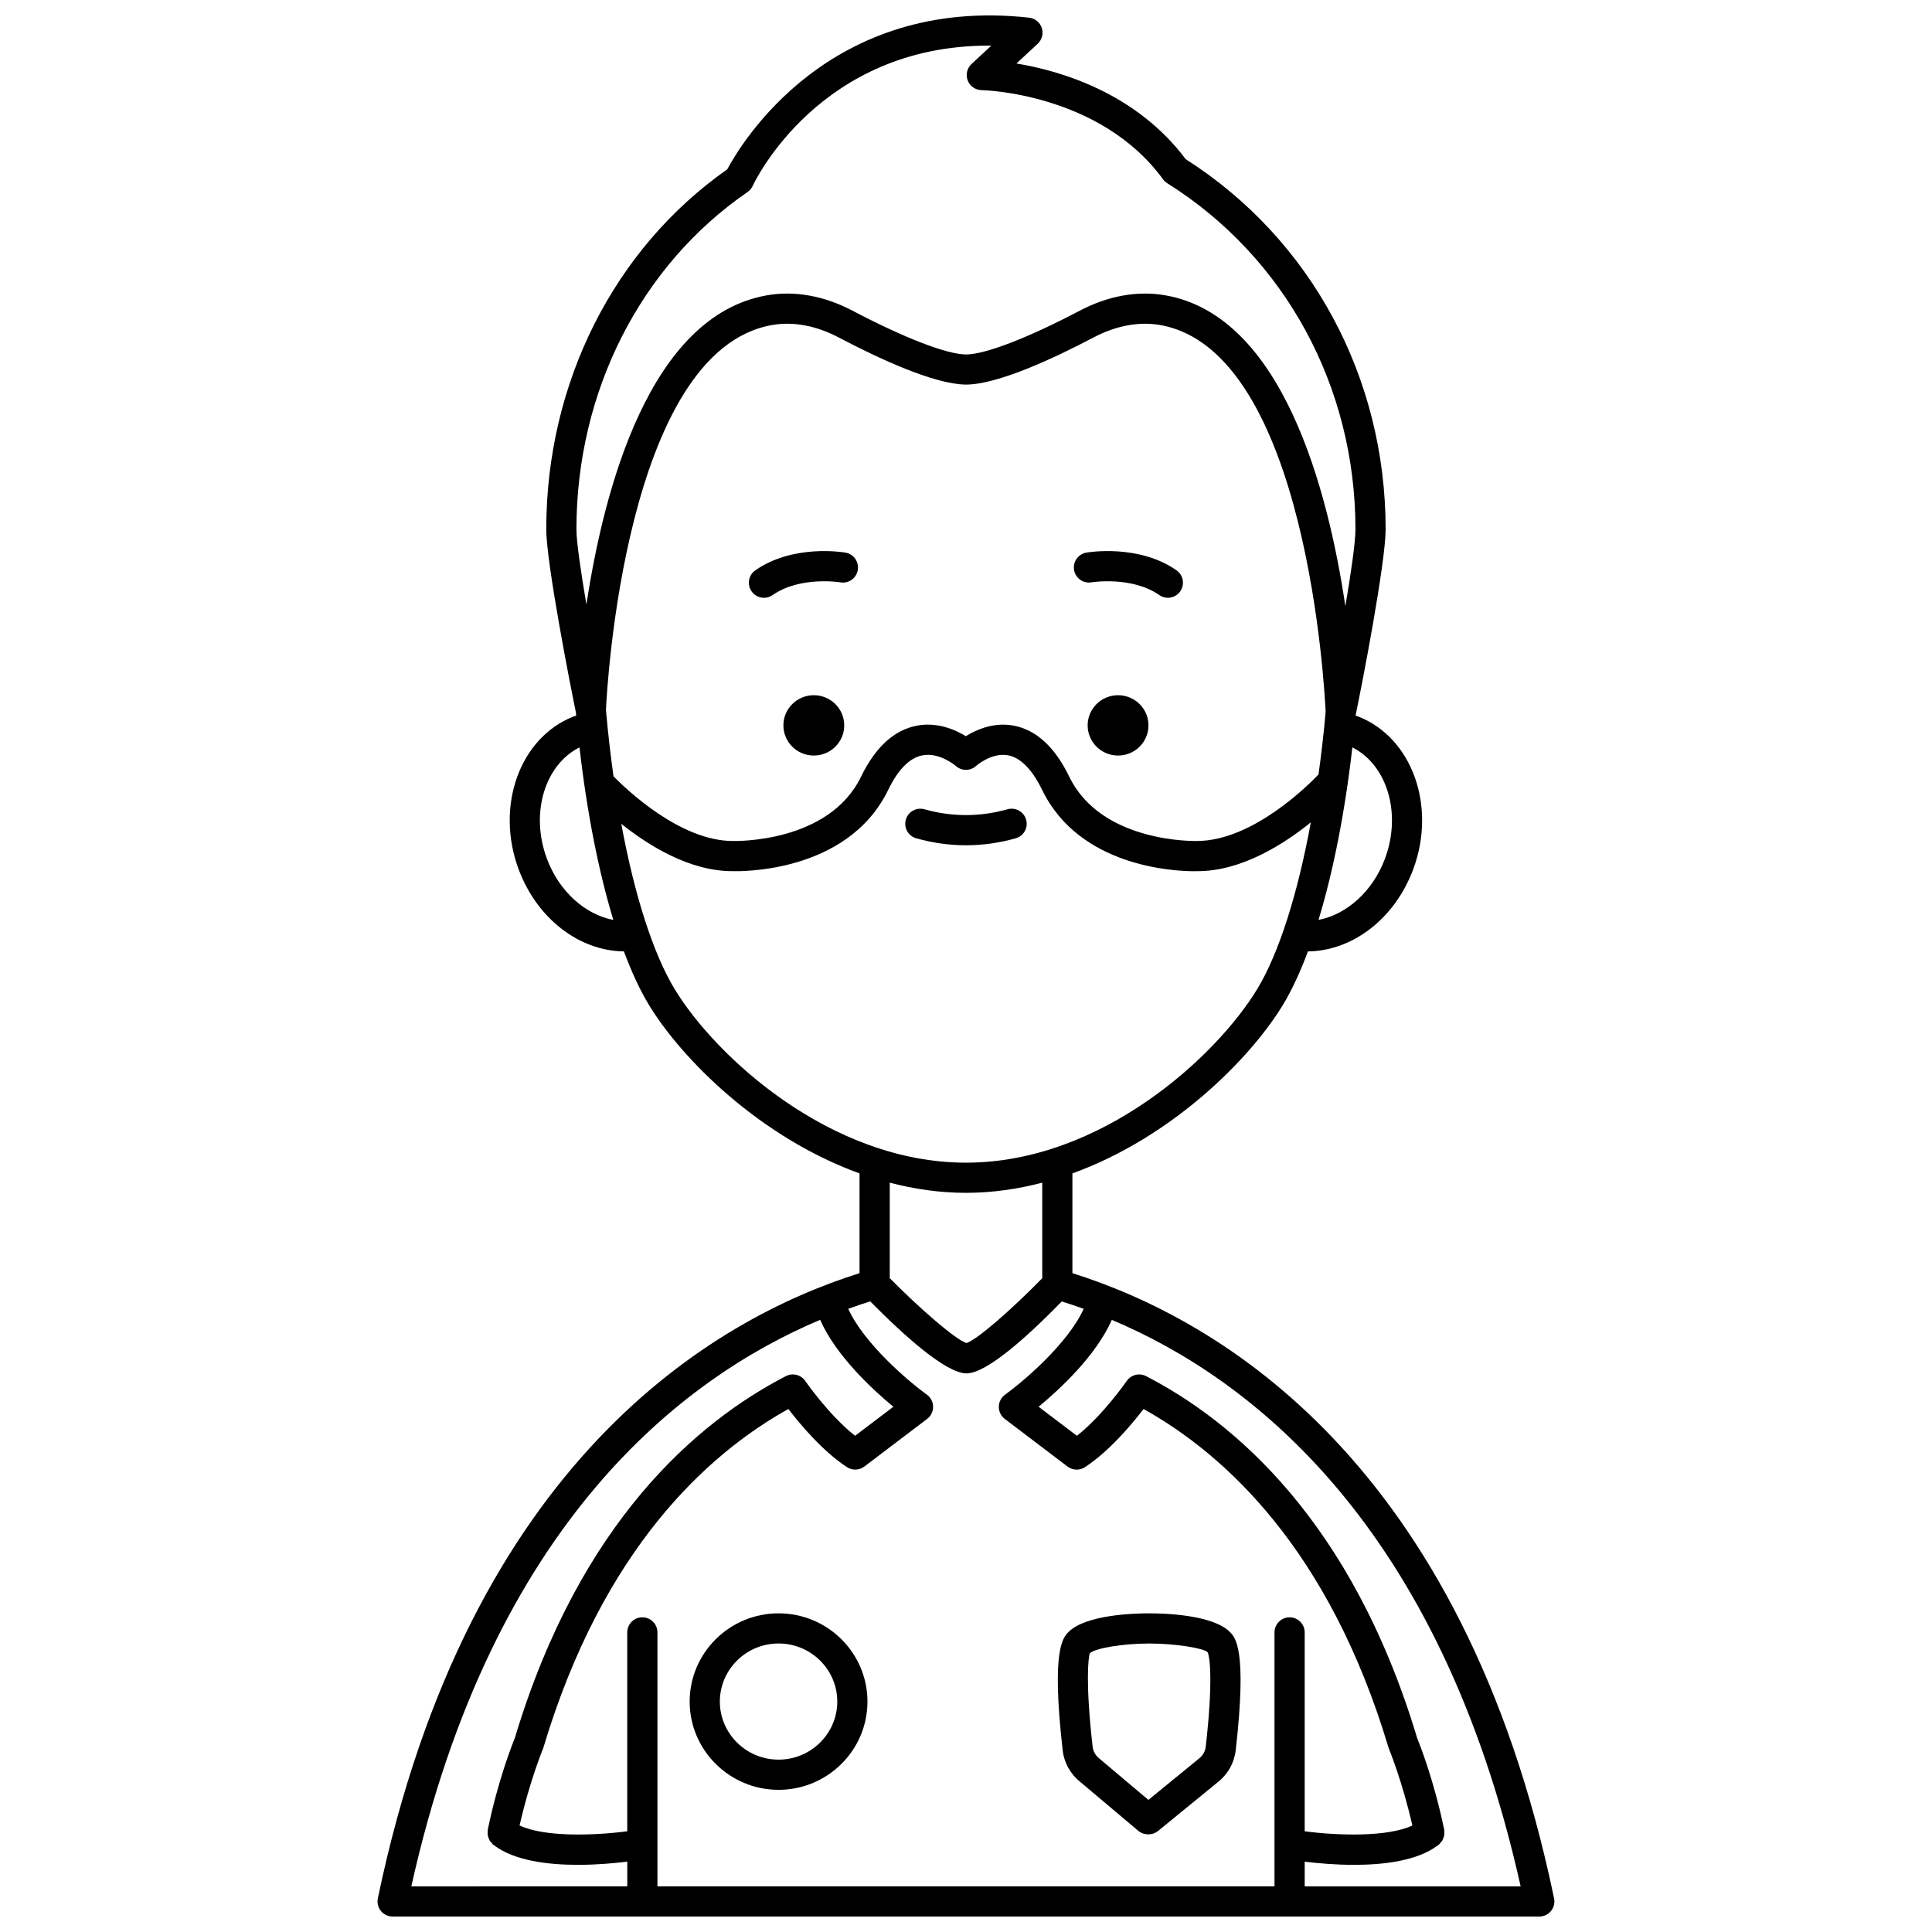 <?xml version="1.0" encoding="UTF-8"?>
<!-- Uploaded to: ICON Repo, www.iconrepo.com, Generator: ICON Repo Mixer Tools -->
<svg width="800px" height="800px" version="1.1" viewBox="144 144 512 512" xmlns="http://www.w3.org/2000/svg">
 <defs>
  <clipPath id="a">
   <path d="m244 148.09h312v503.81h-312z"/>
  </clipPath>
 </defs>
 <path d="m448.36 336.23c0 4.418-3.609 7.996-8.062 7.996s-8.059-3.578-8.059-7.996c0-4.414 3.606-7.992 8.059-7.992s8.062 3.578 8.062 7.992"/>
 <path d="m431.89 290.45c-2.176 0.383-3.629 2.449-3.25 4.625 0.379 2.176 2.445 3.625 4.625 3.25 0.109-0.02 10.703-1.695 17.953 3.375 0.695 0.484 1.496 0.719 2.281 0.719 1.258 0 2.504-0.598 3.281-1.711 1.258-1.809 0.82-4.301-0.992-5.57-10.027-7.004-23.332-4.785-23.898-4.688z"/>
 <path d="m367.73 336.23c0 4.418-3.606 7.996-8.059 7.996s-8.062-3.578-8.062-7.996c0-4.414 3.609-7.992 8.062-7.992s8.059 3.578 8.059 7.992"/>
 <path d="m368.07 290.45c-0.562-0.098-13.871-2.316-23.906 4.699-1.809 1.262-2.25 3.754-0.984 5.57 0.777 1.113 2.019 1.707 3.277 1.707 0.789 0 1.586-0.234 2.289-0.723 7.273-5.078 17.793-3.398 17.953-3.371 2.211 0.371 4.242-1.082 4.617-3.25 0.387-2.18-1.074-4.25-3.246-4.633z"/>
 <path d="m350.33 571.55c-12.992 0-23.559 10.488-23.559 23.383s10.566 23.387 23.559 23.387c12.988 0 23.555-10.492 23.555-23.387s-10.57-23.383-23.555-23.383zm0 38.77c-8.582 0-15.562-6.906-15.562-15.391s6.981-15.387 15.562-15.387 15.559 6.902 15.559 15.387-6.984 15.391-15.559 15.391z"/>
 <path d="m430.25 616.2 15.395 12.977c0.75 0.633 1.664 0.941 2.574 0.941 0.027 0 0.051-0.016 0.078-0.016s0.051 0.016 0.078 0.016c0.887 0 1.785-0.297 2.527-0.902l15.844-12.934c2.672-2.113 4.356-5.133 4.738-8.5 3.039-26.73-0.09-29.832-1.59-31.324-4.586-4.551-17.367-4.902-21.172-4.902-0.059 0-0.113 0.031-0.172 0.035-0.059-0.004-0.113-0.035-0.172-0.035-3.805 0-16.586 0.352-21.172 4.902-1.504 1.488-4.633 4.586-1.594 31.316 0.371 3.367 2.059 6.387 4.637 8.426zm2.582-34.066c1.359-1.348 8.766-2.578 15.543-2.582 0.059 0 0.113-0.031 0.172-0.035 0.059 0.004 0.113 0.035 0.172 0.035 6.769 0 14.18 1.23 15.293 2.277 0.676 1.266 1.449 8.137-0.473 25.043-0.141 1.238-0.766 2.352-1.809 3.176l-13.395 10.941-13.027-10.98c-0.992-0.785-1.617-1.898-1.754-3.137-1.926-16.902-1.156-23.77-0.723-24.738z"/>
 <g clip-path="url(#a)">
  <path d="m428.2 481.41v-26.449c26.34-9.535 47.098-30.297 55.832-44.727 2.332-3.852 4.535-8.605 6.578-14.094 11.875-0.145 23.059-8.699 27.93-21.824 6.188-16.68-0.324-34.801-14.512-40.398-0.242-0.098-0.516-0.168-0.77-0.262 0.008-0.094 0.02-0.18 0.027-0.273 1.691-7.977 7.922-40.305 7.922-49.113 0-40.336-19.793-76.949-52.988-98.09-13.223-17.629-33.258-23.438-44.852-25.355l5.637-5.234c1.145-1.066 1.566-2.703 1.074-4.188-0.488-1.488-1.805-2.551-3.359-2.723-52.922-5.82-76.293 33.27-79.992 40.199-30.055 21.078-47.961 56.656-47.961 95.383 0 8.969 6.531 42.188 7.852 48.531 0.023 0.289 0.055 0.566 0.082 0.855-0.258 0.09-0.527 0.164-0.773 0.262-14.188 5.598-20.695 23.723-14.508 40.398 4.867 13.125 16.051 21.684 27.926 21.824 2.043 5.484 4.246 10.238 6.578 14.094 8.742 14.438 29.512 35.207 55.863 44.738v26.441c-38.543 12.121-103.47 49.641-127.65 165.68-0.246 1.18 0.051 2.406 0.809 3.34 0.758 0.934 1.902 1.477 3.102 1.477h303.89c1.203 0 2.344-0.543 3.102-1.477 0.754-0.934 1.055-2.16 0.809-3.34-24.172-116.04-89.098-153.55-127.64-165.68zm-17.918 38.625 16.637 12.621c1.355 1.02 3.195 1.086 4.606 0.16 6.469-4.234 12.465-11.41 15.531-15.414 21.527 12.012 49.188 37.191 64.902 89.691 0.039 0.137 0.09 0.27 0.145 0.402 0.035 0.09 3.5 8.48 6.188 20.281-6.473 3.051-19.406 2.727-28.535 1.535v-52.703c0-2.211-1.789-4-4-4-2.211 0-4 1.789-4 4v67.301l-163.53-0.004v-67.301c0-2.211-1.789-4-4-4-2.211 0-4 1.789-4 4v52.703c-9.129 1.195-22.051 1.523-28.535-1.535 2.684-11.801 6.148-20.195 6.188-20.285 0.055-0.133 0.105-0.266 0.145-0.402 15.723-52.5 43.379-77.68 64.902-89.691 3.066 4.004 9.062 11.184 15.531 15.414 1.414 0.926 3.254 0.859 4.606-0.16l16.637-12.621c1.008-0.766 1.594-1.969 1.582-3.234-0.016-1.266-0.633-2.457-1.66-3.199-4.727-3.41-16.598-13.445-20.832-22.75 2-0.715 3.949-1.379 5.824-1.965 8.988 9.094 20.094 19.082 25.516 19.082 5.406 0 16.383-9.98 25.25-19.062 1.867 0.578 3.82 1.242 5.809 1.957-4.238 9.305-16.102 19.34-20.832 22.746-1.027 0.742-1.645 1.926-1.66 3.199-0.012 1.27 0.578 2.473 1.586 3.234zm50.938-153.16c-0.262-0.008-25.27 0.664-33.859-17.051-3.797-7.84-8.75-12.391-14.699-13.52-5.273-1.004-9.941 1.07-12.711 2.789-2.836-1.73-7.633-3.844-13.078-2.762-5.973 1.176-10.91 5.719-14.684 13.492-8.594 17.734-33.594 17.055-34.008 17.047-13.863 0-28.098-13.574-31.594-17.137-0.801-5.68-1.473-11.57-2.004-17.629 0.227-4.922 4.965-95.145 44.035-101.97 5.57-0.984 11.645 0.152 17.566 3.258 10.805 5.684 25.379 12.43 33.723 12.52 0.027 0 0.051 0.016 0.074 0.016 0.016 0 0.031-0.004 0.047-0.004s0.031 0.004 0.047 0.004c0.027 0 0.051-0.016 0.074-0.016 8.344-0.09 22.914-6.832 33.719-12.516 5.922-3.109 11.992-4.234 17.57-3.262 39.012 6.809 43.648 97.512 43.871 102.54-0.508 5.688-1.145 11.219-1.887 16.566-2.332 2.461-17.352 17.625-32.203 17.629zm49.82 4.66c-3.223 8.684-10.195 14.844-17.621 16.25 3.902-12.82 7.004-28.539 8.973-45.723 9.195 4.644 13.113 17.426 8.648 29.473zm-168.94-176.64c0.582-0.402 1.059-0.965 1.359-1.605 0.754-1.617 17.957-37.203 62.578-37.203h0.68l-5.246 4.867c-1.195 1.113-1.594 2.844-1.012 4.367 0.582 1.527 2.043 2.543 3.68 2.566 0.309 0.004 31.359 0.703 48.082 23.633 0.297 0.414 0.672 0.758 1.105 1.031 31.238 19.609 49.887 53.895 49.887 91.727 0 3.438-1.191 11.621-2.676 20.375-4.602-30.926-16.633-76.965-47.715-82.391-7.312-1.285-15.16 0.121-22.664 4.066-13.785 7.25-25.039 11.582-30.125 11.609-5.086-0.023-16.332-4.359-30.129-11.613-7.496-3.934-15.336-5.348-22.66-4.062-31.086 5.43-43.184 51.23-47.836 81.973-1.473-8.695-2.648-16.707-2.648-19.961 0.008-36.457 16.957-69.867 45.34-89.379zm-53.176 176.64c-4.469-12.047-0.547-24.832 8.648-29.473 1.969 17.191 5.066 32.906 8.969 45.723-7.449-1.402-14.391-7.559-17.617-16.25zm33.848 34.559c-5.719-9.449-10.641-24.941-14.125-43.773 7.246 5.785 18.102 12.543 29.383 12.543h0.008c1.223 0.043 30.465 0.914 41.352-21.547 2.602-5.375 5.629-8.441 8.988-9.125 4.578-0.949 8.914 2.781 8.938 2.809 1.539 1.375 3.863 1.363 5.379-0.039 0.039-0.035 4.082-3.613 8.484-2.797 4.141 0.785 7.176 5.414 8.992 9.152 9.922 20.465 35.07 21.566 40.277 21.566 0.508 0 0.824-0.012 0.918-0.016 11.633 0 22.766-7.074 30.02-12.938-3.496 19.016-8.449 34.668-14.199 44.168-10.77 17.793-41.254 46.023-77.211 46.023-35.938-0.004-66.426-28.234-77.203-46.027zm77.211 54.02c6.965 0 13.727-1 20.223-2.695v25.32c-7.66 7.848-17.066 16.191-20.078 17.188-3.035-0.98-12.562-9.332-20.336-17.199l0.004-25.305c6.481 1.691 13.23 2.691 20.188 2.691zm-38.633 33.656c4.184 9.496 13.801 18.406 19.402 23.035l-10.148 7.695c-6.945-5.484-13.129-14.422-13.199-14.527-1.141-1.656-3.336-2.207-5.129-1.289-23.242 12.008-54.562 38.395-71.84 95.918-0.637 1.559-4.465 11.176-7.176 24.312-0.039 0.191 0.008 0.371-0.004 0.559-0.02 0.293-0.047 0.57-0.004 0.855 0.039 0.258 0.137 0.48 0.223 0.715 0.09 0.242 0.156 0.484 0.293 0.711 0.145 0.242 0.344 0.438 0.535 0.645 0.133 0.141 0.211 0.316 0.367 0.441 0.055 0.043 0.129 0.078 0.184 0.125 0.039 0.027 0.078 0.051 0.121 0.078 5.297 4.039 14.125 5.156 22.172 5.156 5.047 0 9.742-0.434 13.09-0.84v6.547l-57.23 0.004c21.445-96.328 71.922-134.79 108.34-150.14zm128.41 150.14v-6.547c3.352 0.406 8.047 0.84 13.09 0.84 8.051 0 16.875-1.117 22.172-5.156 0.039-0.027 0.078-0.051 0.121-0.078 0.055-0.043 0.129-0.078 0.184-0.125 0.156-0.125 0.234-0.301 0.367-0.441 0.191-0.207 0.391-0.398 0.535-0.645 0.137-0.223 0.203-0.469 0.293-0.711 0.09-0.238 0.184-0.465 0.223-0.715 0.043-0.289 0.016-0.566-0.004-0.855-0.012-0.188 0.035-0.367-0.004-0.559-2.711-13.137-6.543-22.75-7.176-24.312-17.277-57.527-48.598-83.91-71.84-95.918-1.789-0.914-3.988-0.367-5.129 1.289-0.07 0.102-6.25 9.039-13.199 14.527l-10.148-7.695c5.598-4.629 15.215-13.535 19.402-23.031 36.422 15.355 86.895 53.812 108.34 150.14l-57.23-0.004z"/>
 </g>
 <path d="m413.17 366.16c2.125-0.598 3.367-2.805 2.766-4.93-0.602-2.129-2.797-3.359-4.93-2.766-7.32 2.059-14.715 2.055-22.027 0-2.125-0.586-4.332 0.641-4.93 2.766-0.598 2.129 0.645 4.336 2.766 4.93 4.367 1.227 8.797 1.848 13.18 1.848 4.375 0 8.809-0.621 13.176-1.848z"/>
</svg>